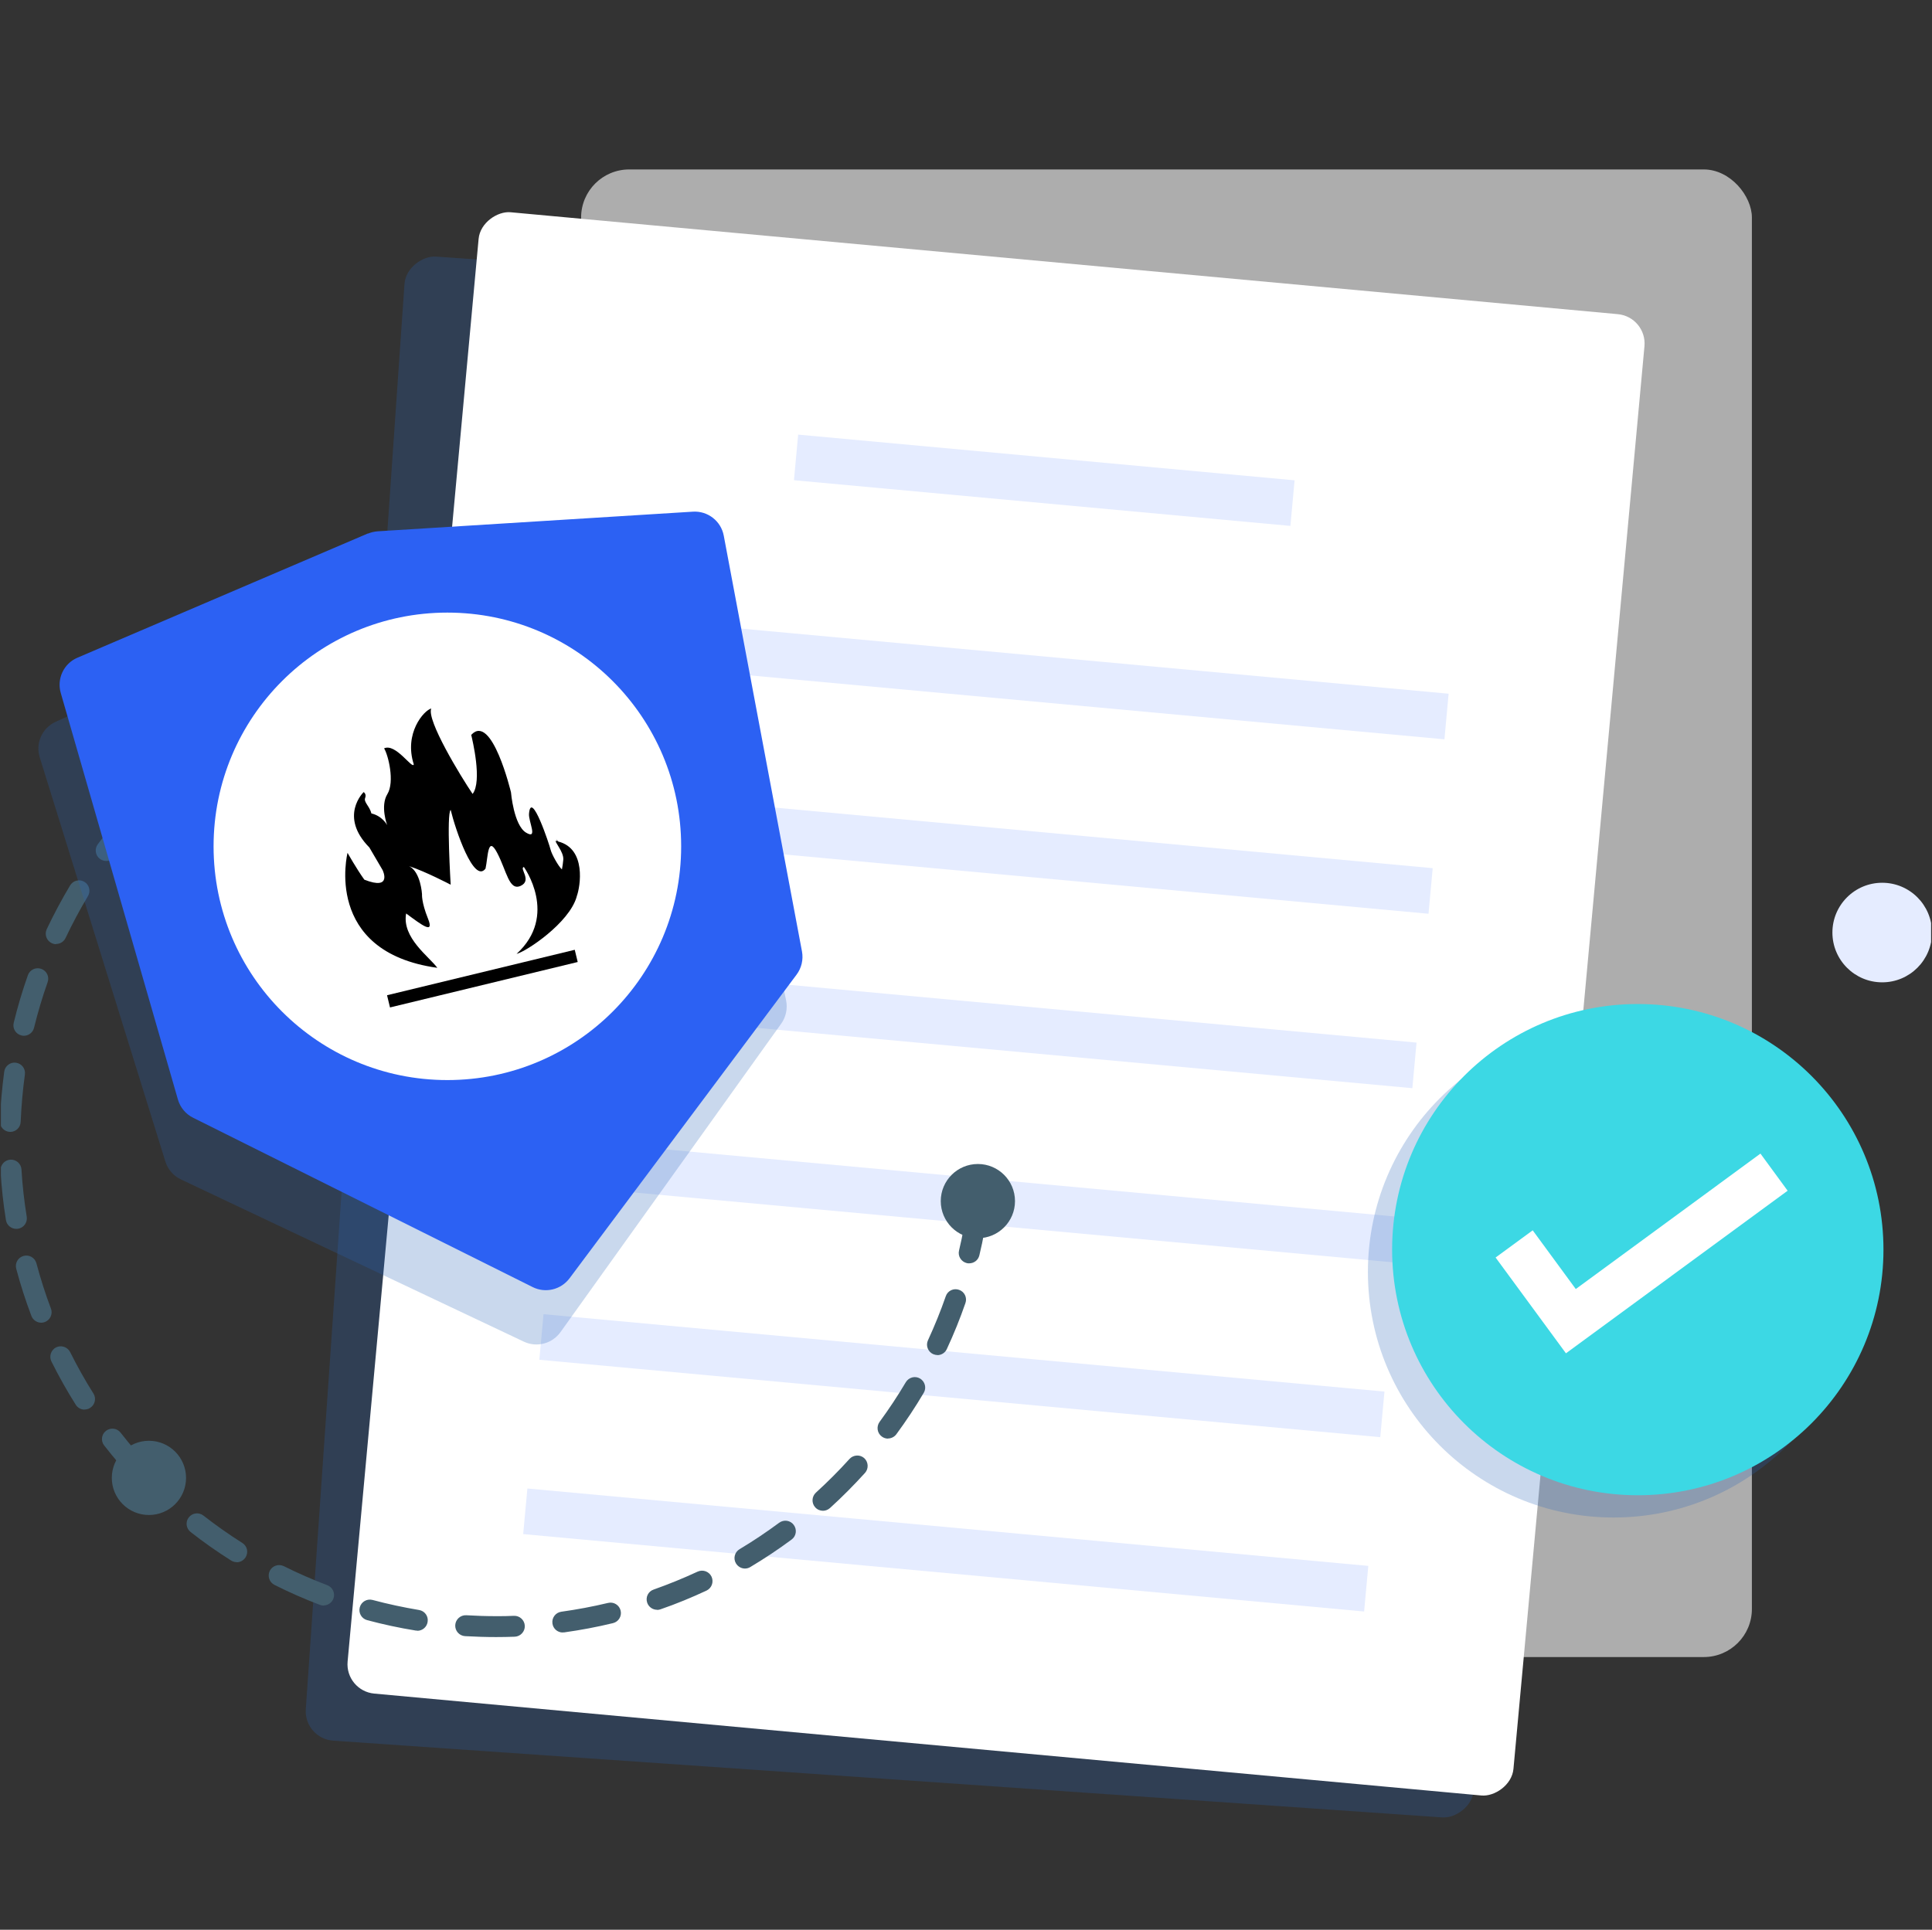 <?xml version="1.0" encoding="UTF-8"?>
<svg xmlns="http://www.w3.org/2000/svg" xmlns:xlink="http://www.w3.org/1999/xlink" viewBox="0 0 169.16 169">
  <rect x="0" y="0" width="169.16" height="169" fill="#333333" stroke="none"/>
  <defs>
    <style>
      .cls-1 {
        fill: #e5ecff;
      }

      .cls-2, .cls-3 {
        fill: #fff;
      }

      .cls-4 {
        fill: none;
      }

      .cls-5 {
        isolation: isolate;
      }

      .cls-6 {
        fill: #3cd8e4;
      }

      .cls-3 {
        opacity: .6;
      }

      .cls-7 {
        fill: #435e6d;
      }

      .cls-8 {
        clip-path: url(#clippath);
      }

      .cls-9 {
        fill: #2c61f3;
      }

      .cls-10 {
        fill: #2a65b9;
        mix-blend-mode: multiply;
        opacity: .25;
      }
    </style>
    <clipPath id="clippath">
      <rect class="cls-4" x=".08" width="169" height="169"/>
    </clipPath>
  </defs>
  <g class="cls-5">
    <g id="_图层_2" data-name="图层 2">
      <g id="_图层_1-2" data-name="图层 1">
        <g class="cls-8">
          <g>
            <circle class="cls-1" cx="164.8" cy="81.67" r="4.36"/>
            <path class="cls-7" d="M12.62,130.16c-.24,0-.48-.09-.66-.28-1-1.05-1.95-2.15-2.84-3.29-.31-.4-.24-.97.16-1.28.4-.31.97-.24,1.28.16.85,1.09,1.76,2.15,2.72,3.16.35.37.33.94-.03,1.29-.18.17-.4.25-.63.25ZM7.4,123.45c-.3,0-.6-.15-.77-.43-.77-1.22-1.49-2.5-2.13-3.79-.22-.45-.04-1,.41-1.23.45-.22,1-.04,1.23.41.62,1.24,1.3,2.46,2.04,3.63.27.43.14.99-.29,1.26-.15.1-.32.14-.49.14ZM3.61,115.84c-.37,0-.72-.23-.86-.59-.51-1.35-.96-2.74-1.33-4.14-.13-.49.16-.99.65-1.12.49-.13.99.16,1.12.65.36,1.34.78,2.67,1.27,3.96.18.47-.06,1-.53,1.18-.11.04-.22.06-.32.06ZM1.42,107.62c-.44,0-.83-.32-.9-.77-.23-1.42-.39-2.88-.47-4.32-.03-.5.35-.94.86-.97.5-.03.94.35.97.86.08,1.38.24,2.78.46,4.14.08.5-.26.97-.76,1.05-.05,0-.1.01-.15.01ZM.91,99.13s-.02,0-.04,0c-.5-.02-.9-.44-.88-.95.06-1.45.19-2.9.38-4.33.07-.5.53-.85,1.03-.78.5.07.85.53.78,1.03-.19,1.37-.31,2.76-.37,4.15-.02.49-.42.88-.91.88ZM2.09,90.71c-.07,0-.14,0-.22-.03-.49-.12-.79-.61-.67-1.1.34-1.4.76-2.81,1.24-4.17.17-.48.69-.73,1.17-.56.48.17.73.69.56,1.17-.46,1.3-.86,2.65-1.19,3.99-.1.42-.48.7-.89.7ZM4.92,82.69c-.13,0-.26-.03-.39-.09-.46-.22-.65-.76-.44-1.22.62-1.31,1.31-2.6,2.05-3.84.26-.43.82-.57,1.25-.31.43.26.57.82.31,1.25-.71,1.19-1.37,2.42-1.96,3.67-.16.33-.48.52-.83.52ZM9.3,75.4c-.19,0-.38-.06-.55-.18-.4-.3-.49-.87-.19-1.28.86-1.16,1.79-2.29,2.77-3.35.34-.37.92-.4,1.29-.06.37.34.4.92.06,1.29-.93,1.02-1.83,2.1-2.65,3.21-.18.24-.45.37-.73.37ZM15.03,69.12c-.25,0-.5-.1-.68-.3-.34-.38-.31-.95.07-1.29,1.08-.96,2.21-1.89,3.38-2.74.41-.3.98-.21,1.28.2.3.41.21.98-.2,1.28-1.12.82-2.2,1.7-3.23,2.62-.17.16-.39.23-.61.23ZM21.89,64.1c-.31,0-.62-.16-.79-.45-.26-.43-.11-1,.32-1.25.79-.46,1.6-.9,2.41-1.32.45-.23,1-.05,1.23.4.23.45.05,1-.4,1.23-.78.39-1.55.82-2.31,1.26-.15.09-.3.13-.46.13Z"/>
            <rect class="cls-3" x="50.88" y="14.84" width="102.51" height="130.28" rx="4.21" ry="4.21"/>
            <rect class="cls-10" x="17.1" y="39.57" width="130.28" height="102.51" rx="2.58" ry="2.58" transform="translate(-14.06 166.59) rotate(-86.04)"/>
            <g>
              <rect class="cls-2" x="22.07" y="36.66" width="130.28" height="102.51" rx="2.58" ry="2.58" transform="translate(-8.33 166.7) rotate(-84.74)"/>
              <rect class="cls-1" x="69.61" y="40.06" width="43.65" height="4.01" transform="translate(4.24 -8.21) rotate(5.26)"/>
              <rect class="cls-1" x="52.87" y="57.36" width="73.94" height="4.01" transform="translate(5.82 -7.99) rotate(5.26)"/>
              <rect class="cls-1" x="51.47" y="72.63" width="73.94" height="4.01" transform="translate(7.22 -7.79) rotate(5.26)"/>
              <rect class="cls-1" x="50.06" y="87.91" width="73.94" height="4.01" transform="translate(8.61 -7.6) rotate(5.26)"/>
              <rect class="cls-1" x="48.65" y="103.19" width="73.94" height="4.01" transform="translate(10 -7.41) rotate(5.26)"/>
              <rect class="cls-1" x="47.25" y="118.47" width="73.94" height="4.01" transform="translate(11.4 -7.21) rotate(5.26)"/>
              <rect class="cls-1" x="45.84" y="133.74" width="73.94" height="4.01" transform="translate(12.79 -7.02) rotate(5.26)"/>
            </g>
            <path class="cls-10" d="M30.08,51.81l-25.2,11.4c-1.19.54-1.79,1.87-1.4,3.12l11,35.39c.21.69.71,1.26,1.36,1.57l30.03,14.21c1.13.53,2.47.18,3.2-.83l19.33-27.02c.42-.59.57-1.32.43-2.03l-7.6-36.27c-.27-1.27-1.44-2.15-2.74-2.04l-27.56,2.3c-.29.02-.58.1-.85.22Z"/>
            <g>
              <path class="cls-9" d="M32.21,46.72l-25.43,10.88c-1.2.51-1.82,1.84-1.46,3.09l10.26,35.61c.2.69.68,1.27,1.33,1.59l29.73,14.83c1.12.56,2.47.23,3.22-.76l19.89-26.61c.43-.58.6-1.31.47-2.02l-6.85-36.42c-.24-1.28-1.4-2.18-2.7-2.1l-27.6,1.72c-.29.02-.58.09-.85.2Z"/>
              <circle class="cls-2" cx="39.17" cy="74.12" r="20.47"/>
              <g>
                <path d="M48.85,73.67c-.25-.3-.22-.26-.04-.01-.04,0-.08-.02-.12-.03-.21.05.69.96.63,1.66-.02.27-.07.58-.12.85-.3-.25-.9-1.34-.99-1.72-.1-.43-1.71-5.31-1.89-3.16-.06.69.82,2.31-.26,1.66s-1.32-3.53-1.32-3.53c0,0-1.67-7-3.48-5.03.1.43.98,4.06.12,5.17-1.05-1.55-4.05-6.48-3.62-7.48-.64.16-2.41,2.17-1.53,4.89-.11.48-1.58-1.88-2.6-1.4.37.59.94,2.94.29,4-.65,1.06-.02,2.72-.02,2.72,0,0-.42-.8-1.38-1.02-.16-.64-.69-.99-.55-1.35.14-.36-.13-.52-.13-.52,0,0-2.2,2.11.5,4.85l1.16,1.98s.89,1.82-1.6.84c-.69-.96-1.47-2.35-1.47-2.35,0,0-2.19,8.67,7.86,10.07-.69-.96-3.12-2.63-2.73-4.76,1.38,1.02,2.49,1.88,1.91.44s-.52-2.13-.52-2.13c0,0-.11-1.94-1.12-2.45,1.44.47,3.63,1.62,3.63,1.62,0,0-.38-6.24,0-6.55.41,1.71,2.03,6.51,3.05,5.14.22-.96.18-2.98,1.02-1.38.84,1.6,1.04,3.36,2.06,2.89,1.02-.47-.15-1.55.28-1.65,0,0,3.06,4.23-.64,7.61.85-.21,4.6-2.7,5.26-5,0-.01,0-.03.01-.05.31-.83.86-4.16-1.62-4.79Z"/>
                <rect x="33.78" y="85.15" width="16.91" height="1.1" transform="translate(-18.98 12.35) rotate(-13.61)"/>
              </g>
            </g>
            <g>
              <circle class="cls-10" cx="141.28" cy="111.39" r="21.51"/>
              <circle class="cls-6" cx="143.4" cy="109.44" r="21.51"/>
              <polygon class="cls-2" points="137.11 118.52 130.95 110.13 134.2 107.75 137.97 112.89 154.14 101.03 156.52 104.28 137.11 118.52"/>
            </g>
            <path class="cls-7" d="M43.44,143.37c-.9,0-1.82-.03-2.72-.08-.5-.03-.89-.46-.86-.97.03-.5.46-.89.97-.86.86.05,1.74.08,2.61.08.52,0,1.04,0,1.56-.03.51-.02.93.38.95.88.02.5-.38.93-.88.95-.54.02-1.09.03-1.63.03ZM49.27,142.97c-.45,0-.84-.33-.9-.79-.07-.5.28-.96.78-1.03,1.37-.19,2.75-.45,4.09-.77.49-.12.98.18,1.1.67.12.49-.18.98-.67,1.1-1.4.34-2.84.61-4.27.81-.04,0-.08,0-.13,0ZM36.55,142.81s-.1,0-.15-.01c-1.43-.23-2.86-.54-4.25-.91-.49-.13-.78-.63-.65-1.12.13-.49.63-.78,1.12-.65,1.34.36,2.71.65,4.07.88.5.08.84.55.75,1.05-.07.45-.46.77-.9.77ZM57.53,140.98c-.38,0-.73-.24-.86-.61-.17-.48.08-1,.56-1.16,1.3-.46,2.6-.99,3.85-1.57.46-.21,1-.02,1.22.44.21.46.02,1-.44,1.22-1.31.61-2.66,1.17-4.03,1.64-.1.04-.2.05-.3.05ZM28.33,140.61c-.11,0-.22-.02-.32-.06-1.35-.51-2.69-1.1-3.98-1.75-.45-.23-.63-.77-.41-1.23.23-.45.77-.63,1.23-.41,1.24.62,2.52,1.18,3.81,1.67.47.18.71.71.53,1.18-.14.36-.49.59-.85.59ZM65.23,137.37c-.31,0-.61-.16-.79-.45-.26-.43-.12-.99.32-1.25,1.19-.71,2.35-1.49,3.46-2.31.41-.3.98-.22,1.28.19.3.41.22.98-.19,1.28-1.16.86-2.38,1.67-3.62,2.41-.15.09-.31.13-.47.13ZM20.73,136.81c-.17,0-.34-.05-.49-.14-1.22-.77-2.42-1.61-3.55-2.5-.4-.31-.47-.89-.16-1.28.31-.4.89-.47,1.28-.16,1.09.85,2.24,1.66,3.41,2.4.43.27.55.83.28,1.26-.17.27-.47.43-.77.43ZM72.06,132.31c-.25,0-.5-.1-.68-.3-.34-.37-.31-.95.06-1.29,1.02-.93,2.01-1.92,2.94-2.95.34-.37.92-.4,1.29-.07.37.34.4.92.07,1.29-.97,1.07-2,2.11-3.07,3.08-.18.16-.4.24-.61.24ZM14.03,131.57c-.23,0-.45-.08-.63-.25-.49-.47-.97-.95-1.44-1.44-.35-.37-.33-.94.03-1.29.37-.35.94-.33,1.29.03.45.47.91.94,1.38,1.38.36.35.38.93.03,1.29-.18.19-.42.28-.66.28ZM77.75,125.99c-.19,0-.38-.06-.54-.18-.41-.3-.49-.87-.2-1.28.82-1.12,1.59-2.28,2.3-3.48.26-.43.82-.58,1.25-.32.43.26.58.82.32,1.25-.73,1.24-1.54,2.46-2.4,3.63-.18.24-.46.37-.74.37ZM82.08,118.67c-.13,0-.26-.03-.38-.08-.46-.21-.66-.76-.45-1.21.58-1.26,1.11-2.56,1.56-3.86.16-.48.69-.73,1.16-.56.48.16.73.69.56,1.16-.47,1.36-1.02,2.72-1.63,4.03-.15.33-.48.53-.83.53ZM84.86,110.64c-.07,0-.14,0-.21-.02-.49-.12-.8-.61-.68-1.1.32-1.34.57-2.72.75-4.1.07-.5.53-.85,1.03-.79.5.07.85.53.79,1.03-.19,1.43-.45,2.87-.79,4.28-.1.42-.47.7-.89.7Z"/>
            <circle class="cls-7" cx="85.62" cy="105.19" r="3.25"/>
            <circle class="cls-7" cx="13.04" cy="129.43" r="3.25"/>
          </g>
        </g>
      </g>
    </g>
  </g>
</svg>